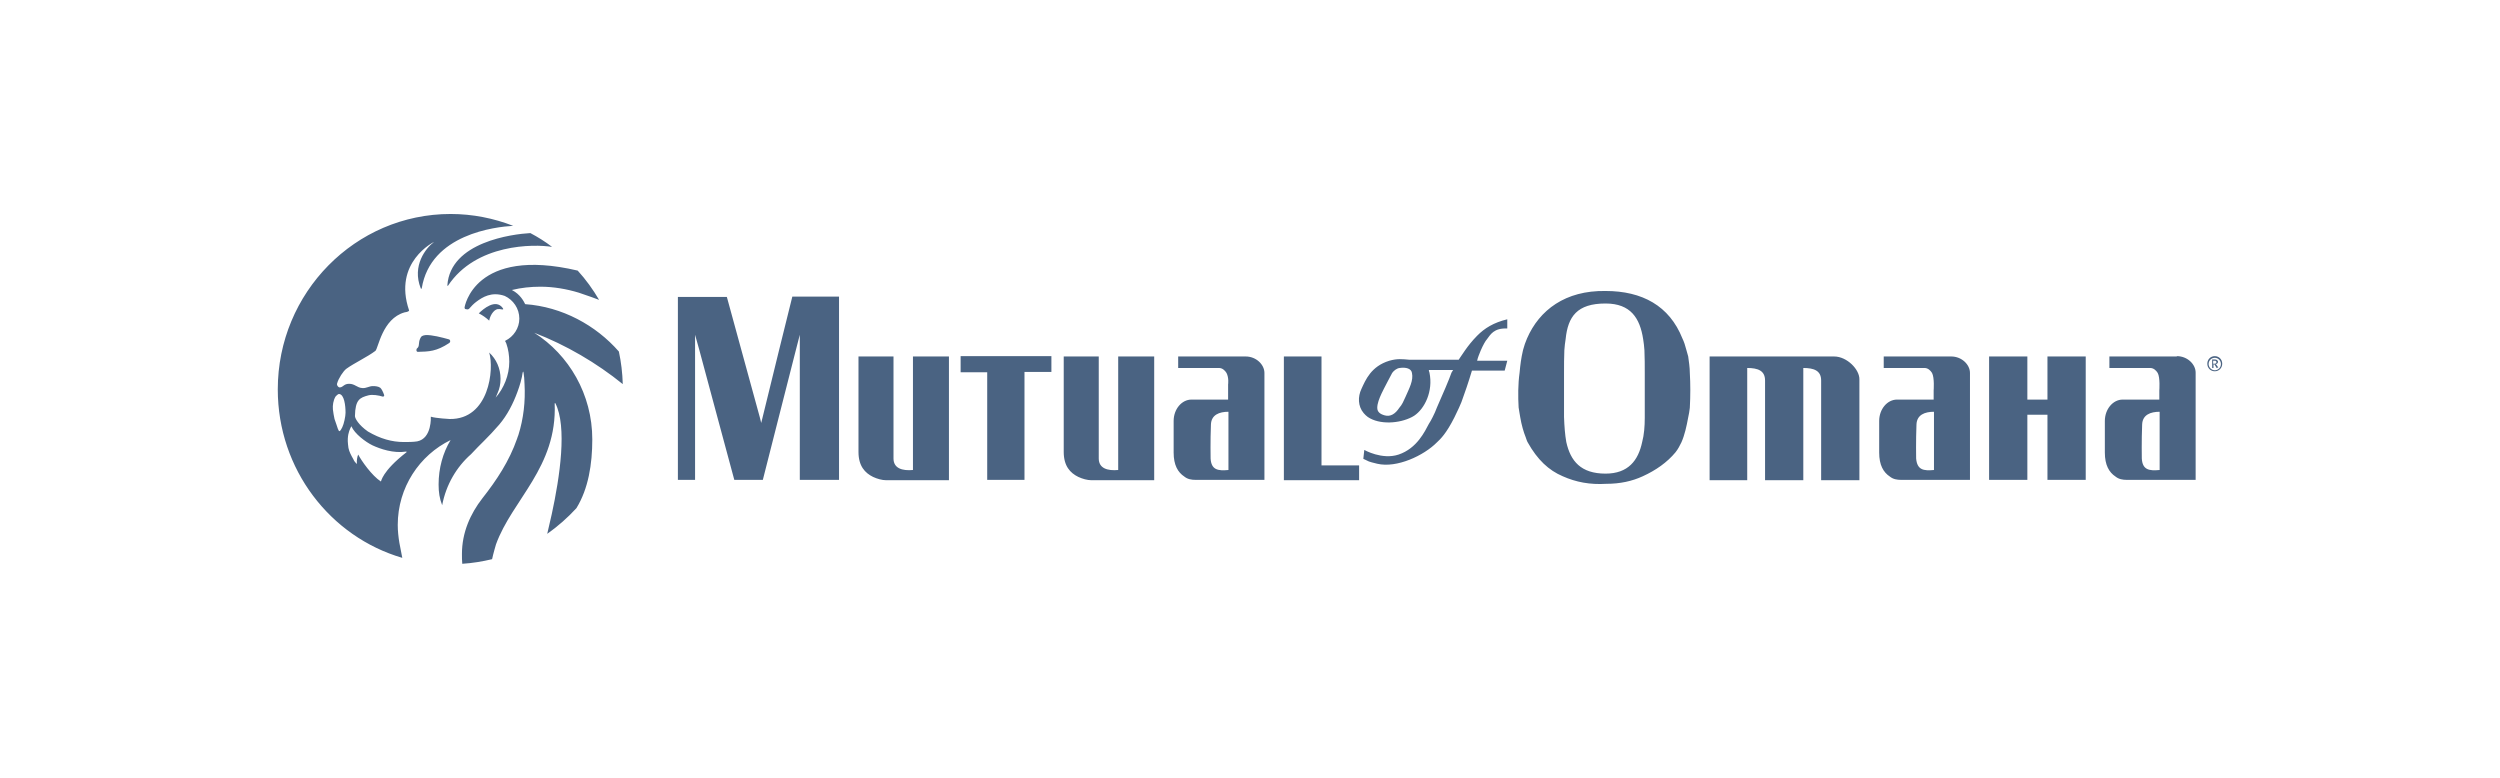 <svg width="180" height="56" viewBox="0 0 180 56" fill="none" xmlns="http://www.w3.org/2000/svg">
<path d="M39.75 17.777C38.443 17.563 34.264 17.54 32.256 20.572C32.233 20.596 32.209 20.572 32.209 20.549C32.419 17.421 36.902 16.853 38.186 16.782C38.723 17.066 39.26 17.398 39.75 17.777ZM30.645 24.126C30.435 24.15 30.319 24.197 30.248 24.387C30.108 24.695 30.225 24.932 30.038 25.074C29.945 25.145 29.968 25.334 30.085 25.334C30.879 25.311 31.416 25.311 32.349 24.695C32.443 24.624 32.443 24.482 32.326 24.434C31.813 24.292 31.089 24.102 30.645 24.126ZM35.921 22.255H35.991C36.155 22.278 36.295 22.326 36.201 22.183C35.688 21.473 34.777 22.255 34.474 22.562C34.754 22.705 34.987 22.87 35.221 23.084C35.314 22.586 35.664 22.207 35.921 22.255ZM42.645 31.637C42.645 33.414 42.364 35.191 41.501 36.589C40.87 37.276 40.17 37.892 39.4 38.437C39.493 38.01 39.61 37.513 39.727 37.015C40.31 34.338 40.847 30.713 39.983 29.031C39.96 29.007 39.937 29.031 39.937 29.054C40.123 33.651 36.878 35.972 35.711 39.195C35.711 39.195 35.501 39.905 35.431 40.261C34.731 40.427 34.03 40.545 33.283 40.593C33.26 40.379 33.26 40.119 33.26 39.882C33.26 38.342 33.867 36.991 34.731 35.878C35.758 34.575 36.668 33.2 37.229 31.589C37.252 31.495 37.299 31.4 37.322 31.329C37.696 30.144 37.836 28.888 37.766 27.656C37.766 27.538 37.742 27.325 37.742 27.206C37.719 27.04 37.696 26.756 37.672 26.756C37.626 26.756 37.602 27.017 37.579 27.135C37.555 27.254 37.509 27.372 37.485 27.514C37.415 27.751 37.345 27.988 37.252 28.225C36.949 29.054 36.528 29.884 35.945 30.571C35.174 31.471 34.521 32.039 33.914 32.703C32.863 33.627 32.116 34.906 31.836 36.375C31.649 35.901 31.579 35.451 31.579 34.883C31.579 33.722 31.883 32.608 32.443 31.684C30.202 32.774 28.638 35.096 28.638 37.797C28.638 38.223 28.684 38.65 28.754 39.076L28.965 40.166C23.782 38.65 20 33.793 20 28.035C20 21.07 25.579 15.407 32.443 15.407C34.03 15.407 35.548 15.715 36.949 16.26C35.688 16.331 30.995 16.853 30.365 20.762C30.365 20.809 30.295 20.786 30.295 20.762C29.642 19.127 30.669 17.848 31.252 17.421C31.276 17.398 28.264 18.866 29.455 22.349C29.455 22.365 29.447 22.381 29.431 22.397C29.315 22.468 29.245 22.468 29.128 22.491C27.517 22.942 27.237 25.098 27.027 25.264C26.467 25.69 25.509 26.14 24.949 26.543C24.716 26.709 24.366 27.254 24.272 27.609C24.225 27.727 24.366 27.917 24.482 27.893C24.716 27.87 24.762 27.633 25.136 27.633C25.556 27.633 25.696 27.917 26.093 27.941C26.373 27.964 26.583 27.799 26.84 27.799C27.05 27.799 27.237 27.822 27.377 27.917C27.47 27.988 27.587 28.225 27.657 28.438C27.68 28.509 27.634 28.557 27.564 28.557C27.26 28.462 26.817 28.391 26.537 28.462C25.906 28.628 25.579 28.77 25.556 29.955C25.556 30.12 25.813 30.594 26.49 31.068C27.377 31.589 28.217 31.826 29.081 31.826C29.408 31.826 29.735 31.826 30.038 31.779C31.112 31.566 31.019 30.002 31.019 30.002C31.392 30.12 32.373 30.168 32.373 30.168C35.221 30.215 35.594 26.567 35.221 25.382C35.734 25.856 36.038 26.519 36.038 27.277C36.038 27.656 35.968 27.988 35.828 28.296C35.758 28.462 35.711 28.58 35.688 28.628C36.272 27.964 36.668 27.017 36.668 26.045C36.668 25.595 36.598 25.145 36.458 24.742C36.435 24.695 36.411 24.624 36.365 24.553L36.388 24.529C36.972 24.245 37.392 23.629 37.392 22.942C37.392 22.207 36.949 21.591 36.342 21.307C35.384 20.975 34.731 21.402 34.287 21.733C34.1 21.875 33.937 22.041 33.774 22.231C33.75 22.255 33.703 22.278 33.657 22.278C33.61 22.278 33.563 22.255 33.517 22.255C33.47 22.255 33.447 22.183 33.447 22.136C33.447 22.136 34.124 17.729 41.594 19.483C42.178 20.122 42.691 20.833 43.135 21.591C43.018 21.544 42.248 21.259 41.664 21.07C40.8 20.809 39.867 20.643 38.91 20.643C38.209 20.643 37.532 20.715 36.855 20.88C37.462 21.188 37.719 21.71 37.812 21.899C40.474 22.089 42.901 23.415 44.559 25.311C44.722 26.069 44.816 26.851 44.839 27.656C42.971 26.14 40.754 24.837 38.466 23.96C40.964 25.548 42.645 28.391 42.645 31.637ZM24.646 30.76C24.762 30.523 24.879 29.978 24.879 29.718C24.879 29.196 24.786 28.391 24.412 28.367C24.319 28.367 24.179 28.533 24.155 28.557C23.992 28.841 23.945 29.173 23.969 29.481C23.992 29.718 24.039 29.931 24.085 30.168C24.132 30.31 24.179 30.452 24.225 30.571C24.272 30.713 24.366 31.044 24.436 31.044C24.506 31.044 24.599 30.855 24.646 30.76ZM29.268 32.561C29.291 32.537 29.268 32.513 29.245 32.513C28.334 32.656 27.377 32.324 26.817 32.063C26.326 31.826 25.533 31.234 25.299 30.689C25.206 30.855 25.066 31.139 25.043 31.566C25.019 31.779 25.089 32.253 25.089 32.253C25.136 32.513 25.299 32.821 25.439 33.058C25.486 33.177 25.556 33.272 25.649 33.366C25.696 33.437 25.696 33.366 25.696 33.343C25.673 33.2 25.72 32.869 25.79 32.727C26.023 33.177 26.77 34.243 27.424 34.669C27.447 34.693 27.47 33.959 29.268 32.561ZM95.148 30.073V25.666H92.439V34.575H97.856V33.508H95.148V30.073ZM69.188 26.803H71.079V34.551H73.763V26.78H75.701V25.642H69.165V26.803H69.188ZM65.733 30.073V33.84C64.963 33.911 64.332 33.722 64.332 33.011V25.666H61.811V32.537C61.811 33.556 62.278 34.053 62.861 34.338C63.165 34.48 63.515 34.575 63.795 34.575H68.324V25.666H65.733V30.073ZM89.685 25.666C90.455 25.666 91.039 26.259 91.039 26.851V34.551H86.09C85.786 34.551 85.506 34.504 85.273 34.314C84.806 34.006 84.502 33.485 84.502 32.584V30.31C84.502 29.457 85.086 28.77 85.786 28.77H88.424V27.68C88.424 27.68 88.494 27.206 88.308 26.851C88.191 26.661 88.004 26.495 87.77 26.495H84.829V25.666H89.685ZM88.448 30.5V29.647C87.794 29.647 87.21 29.86 87.187 30.571C87.14 31.732 87.164 33.011 87.164 33.011C87.21 33.84 87.701 33.911 88.448 33.84V30.5ZM80.51 30.073V33.84C79.74 33.911 79.11 33.722 79.11 33.011V25.666H76.588V32.537C76.588 33.556 77.055 34.053 77.639 34.338C77.942 34.48 78.293 34.575 78.573 34.575H83.102V25.666H80.51V30.073ZM132.056 25.666H123.092V34.575H125.8V26.495C126.57 26.495 127.084 26.685 127.084 27.396V34.575H129.838V26.495C130.609 26.495 131.122 26.685 131.122 27.396V34.575H133.877V27.325C133.9 26.614 132.99 25.666 132.056 25.666ZM121.551 25.666C121.597 26.022 121.667 26.448 121.667 26.851C121.714 27.633 121.714 28.509 121.667 29.362C121.644 29.599 121.597 29.836 121.551 30.049C121.434 30.689 121.294 31.329 121.061 31.85C120.944 32.087 120.827 32.324 120.64 32.561C120.033 33.295 119.216 33.864 118.282 34.29C117.512 34.646 116.648 34.835 115.644 34.835C114.477 34.906 113.473 34.717 112.516 34.29C111.512 33.864 110.695 33.106 109.995 31.85C109.925 31.732 109.902 31.613 109.855 31.495C109.692 31.092 109.551 30.594 109.458 30.049C109.411 29.812 109.388 29.599 109.341 29.339C109.295 28.557 109.295 27.656 109.411 26.827C109.458 26.282 109.528 25.761 109.645 25.264C109.645 25.24 109.668 25.192 109.668 25.169C109.738 24.908 109.832 24.624 109.948 24.363C110.835 22.326 112.703 20.904 115.598 20.951C118.236 20.951 120.197 22.018 121.131 24.363C121.247 24.6 121.341 24.884 121.411 25.169C121.457 25.358 121.504 25.524 121.551 25.666ZM118.423 30.073V26.922C118.423 26.306 118.423 25.737 118.399 25.216C118.376 24.932 118.353 24.671 118.306 24.41C118.072 22.918 117.419 21.852 115.598 21.852C113.543 21.852 112.89 22.799 112.726 24.41C112.68 24.671 112.656 24.932 112.633 25.216C112.61 25.737 112.61 26.282 112.61 26.851V30.026C112.633 30.689 112.68 31.305 112.773 31.826C113.077 33.2 113.824 34.101 115.598 34.101C117.232 34.101 117.956 33.153 118.236 31.826C118.376 31.305 118.423 30.689 118.423 30.073ZM56.091 25.216L54.901 30.073L54.807 30.452L54.714 30.073L53.383 25.216L52.333 21.378H48.808V34.551H50.045V24.102L50.349 25.192L51.656 30.049L52.87 34.551H54.924L56.068 30.049L57.305 25.192L57.586 24.102V34.551H60.41V21.354H57.048L56.091 25.216ZM105.489 25.216C105.723 24.884 106.003 24.529 106.353 24.174C106.89 23.629 107.544 23.226 108.524 22.989V23.652C107.544 23.605 107.31 24.102 107.054 24.434C106.96 24.529 106.773 24.861 106.61 25.24C106.517 25.477 106.4 25.737 106.353 25.974H108.524L108.337 26.685H105.98C105.98 26.685 105.676 27.704 105.396 28.462C105.279 28.817 105.163 29.125 105.046 29.362C104.929 29.623 104.812 29.86 104.719 30.049C104.135 31.21 103.715 31.613 103.458 31.85C102.525 32.798 100.564 33.722 99.163 33.39C98.789 33.295 98.673 33.272 98.556 33.224C98.463 33.177 98.369 33.129 98.159 33.035L98.229 32.395C98.229 32.395 99.513 33.129 100.704 32.727C102.034 32.276 102.595 31.044 102.875 30.523C102.968 30.381 103.062 30.215 103.155 30.026C103.272 29.812 103.365 29.576 103.458 29.339C103.879 28.391 104.346 27.301 104.509 26.827C104.579 26.709 104.626 26.638 104.626 26.638H102.875C102.875 26.709 102.898 26.756 102.921 26.827C103.202 28.178 102.571 29.433 101.824 29.931C101.778 29.955 101.708 30.002 101.661 30.026C100.75 30.5 99.326 30.594 98.486 30.026C98.369 29.931 98.276 29.86 98.182 29.741C97.762 29.244 97.762 28.557 98.019 28.012C98.323 27.348 98.719 26.377 100.027 25.974C100.61 25.808 100.96 25.856 101.497 25.903H105.023C104.999 25.951 105.186 25.642 105.489 25.216ZM101.194 28.58C101.474 27.941 101.778 27.396 101.661 26.851C101.614 26.543 101.241 26.424 100.774 26.495C100.564 26.519 100.354 26.685 100.237 26.851C100.237 26.851 99.606 28.035 99.466 28.343C99.303 28.699 99.163 29.054 99.163 29.362C99.163 29.647 99.35 29.812 99.7 29.907C100.12 30.026 100.47 29.789 100.75 29.362C100.96 29.125 101.054 28.888 101.194 28.58ZM140.484 25.666C141.254 25.666 141.838 26.259 141.838 26.851V34.551H136.888C136.585 34.551 136.305 34.504 136.071 34.314C135.604 34.006 135.301 33.485 135.301 32.584V30.31C135.301 29.457 135.885 28.77 136.585 28.77H139.223V28.107C139.223 28.107 139.293 27.206 139.106 26.851C138.989 26.661 138.803 26.495 138.569 26.495H135.628V25.666H140.484ZM139.246 30.5V29.647C138.593 29.647 138.009 29.86 137.986 30.571C137.939 31.732 137.962 33.011 137.962 33.011C138.032 33.84 138.499 33.911 139.246 33.84V30.5ZM156.732 25.642C157.502 25.642 158.086 26.235 158.086 26.827V34.551H153.137C152.833 34.551 152.553 34.504 152.319 34.314C151.853 34.006 151.549 33.485 151.549 32.584V30.31C151.549 29.457 152.133 28.77 152.833 28.77H155.471V28.107C155.471 28.107 155.541 27.183 155.354 26.851C155.238 26.661 155.051 26.495 154.817 26.495H151.876V25.666H156.732M155.494 30.5V29.647C154.841 29.647 154.257 29.86 154.234 30.571C154.187 31.732 154.21 33.011 154.21 33.011C154.257 33.84 154.747 33.911 155.494 33.84V30.5ZM147.417 26.851V28.77H145.97V25.666H143.215V34.551H145.97V29.86H147.417V34.551H150.172V25.666H147.417V26.851ZM159.463 25.642C159.767 25.642 160 25.88 160 26.188C160 26.495 159.767 26.732 159.463 26.732C159.16 26.732 158.926 26.495 158.926 26.188C158.926 25.88 159.16 25.642 159.463 25.642ZM159.463 26.661C159.697 26.661 159.907 26.472 159.907 26.211C159.907 25.974 159.72 25.761 159.463 25.761C159.23 25.761 159.02 25.951 159.02 26.211C159.02 26.448 159.23 26.661 159.463 26.661ZM159.58 26.069C159.58 26.022 159.556 25.998 159.51 25.974H159.346V26.188H159.416C159.486 26.188 159.51 26.188 159.533 26.164C159.58 26.14 159.58 26.116 159.58 26.069ZM159.603 26.519C159.58 26.495 159.58 26.472 159.556 26.424C159.51 26.353 159.44 26.235 159.44 26.235H159.37V26.495H159.276V25.88H159.463C159.533 25.88 159.603 25.903 159.626 25.927C159.65 25.951 159.697 25.998 159.697 26.045C159.697 26.14 159.626 26.211 159.533 26.211C159.533 26.211 159.556 26.259 159.58 26.259C159.603 26.282 159.603 26.306 159.626 26.33C159.65 26.377 159.72 26.448 159.72 26.472H159.603V26.519Z" fill="#4A6382"/>
</svg>
